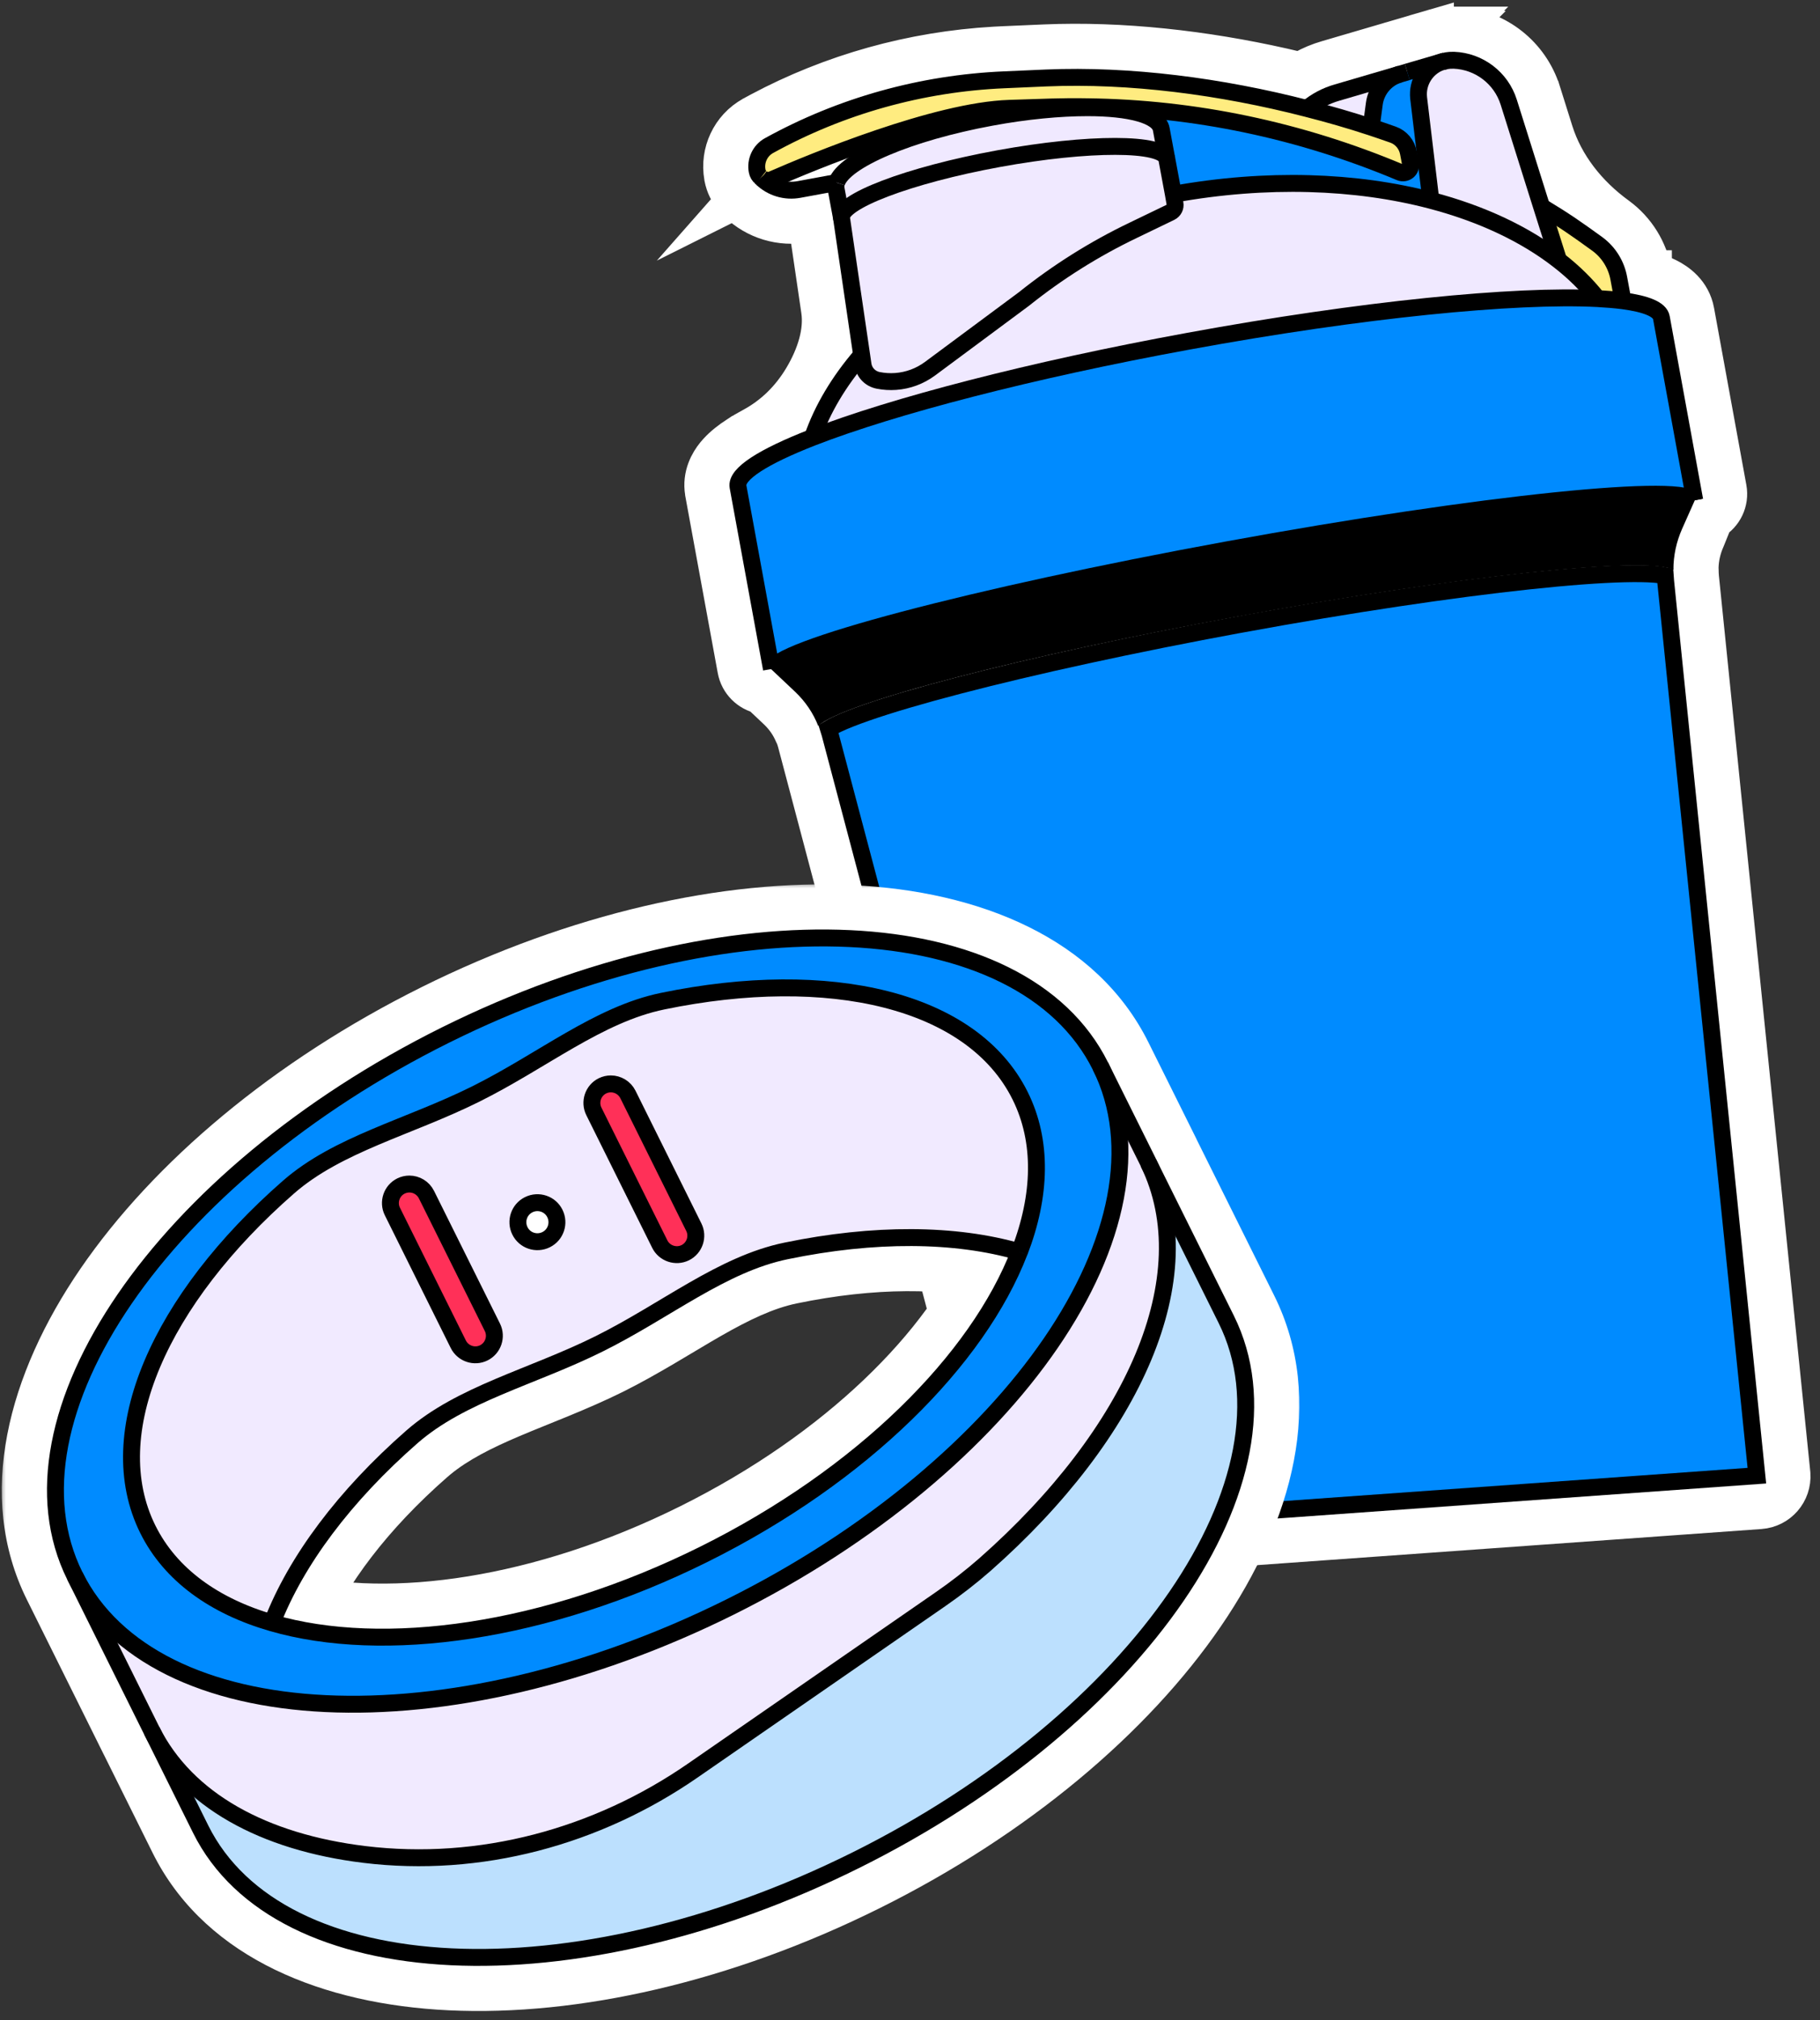 <svg width="155" height="172" viewBox="0 0 155 172" fill="none" xmlns="http://www.w3.org/2000/svg">
<rect x="0" y="0" width="155" height="172" fill="#333333" stroke="none"/>
<path d="M68.621 60.185L69.392 61.156C69.206 60.785 68.992 60.43 68.751 60.092C68.707 60.121 68.663 60.152 68.621 60.185ZM63.8 57.32C63.807 57.358 63.817 57.395 63.826 57.432C63.816 57.39 63.805 57.347 63.798 57.304L63.8 57.32ZM69.856 17.136C69.834 17.152 69.813 17.168 69.791 17.185C69.814 17.168 69.837 17.15 69.86 17.134L69.856 17.136ZM63.236 16.818L63.127 16.941L63.135 16.933L63.236 16.818ZM64.254 15.663L63.904 16.06L63.906 16.059L64.255 15.663L64.254 15.663ZM62.486 14.977C62.484 14.984 62.482 14.992 62.48 14.999C62.484 14.986 62.488 14.973 62.493 14.96L62.486 14.977ZM62.321 13.425C62.177 13.591 62.065 13.778 61.987 13.977C62.065 13.778 62.177 13.591 62.321 13.425ZM124.625 3.675C124.666 3.762 124.7 3.853 124.728 3.948C124.699 3.853 124.666 3.762 124.625 3.675ZM152.264 125.522C152.365 126.937 151.3 128.167 149.884 128.269L88.255 132.681C87.237 132.754 86.343 132.064 86.127 131.098L68.135 63.164L68.135 63.163C68.083 62.968 68.027 62.793 67.965 62.635C67.961 62.625 67.958 62.614 67.954 62.604C67.915 62.534 67.879 62.46 67.847 62.383C67.524 61.608 67.032 60.903 66.404 60.3L66.403 60.3L64.891 58.874C63.962 58.681 63.197 57.946 63.016 56.956L60.257 41.921L60.251 41.869C60.026 40.531 60.643 39.478 61.122 38.889L61.319 38.661C61.793 38.141 62.371 37.701 62.937 37.331L62.938 37.331C63.318 37.083 63.734 36.839 64.18 36.6C66.038 35.603 67.519 34.148 68.623 32.298C69.779 30.358 70.422 28.265 70.149 26.404L69.06 18.988L69.06 18.987C69.059 18.983 69.059 18.98 69.058 18.976L68.996 18.643L68.528 18.729L68.527 18.728C66.538 19.099 64.476 18.486 63.014 17.058L63.014 17.057L63.008 17.052L62.962 17.008L62.939 16.981L62.924 16.968L62.924 16.967C62.909 16.951 62.895 16.934 62.88 16.918C62.421 16.465 62.106 15.91 61.947 15.311L61.883 15.023C61.881 15.011 61.881 14.998 61.879 14.986C61.539 13.052 62.447 11.061 64.21 10.086L64.216 10.082L64.224 10.078L64.811 9.76L64.822 9.753C70.966 6.478 77.75 4.59 84.712 4.19L84.725 4.189L85.394 4.155L85.407 4.154L88.974 3.999L88.976 3.999C95.513 3.722 102.526 4.509 109.211 6.014L110.543 6.325L110.557 6.328C110.618 6.343 110.809 6.354 111.112 6.185C111.751 5.829 112.428 5.547 113.13 5.346L118.352 3.815C118.359 3.813 118.368 3.809 118.374 3.807C118.401 3.799 118.451 3.782 118.509 3.765C118.527 3.76 118.546 3.757 118.564 3.753L119.105 3.594L119.106 3.594L121.899 2.776L121.899 2.777L121.956 2.759L121.964 2.757L121.964 2.756L121.999 2.746L122.057 2.728L122.059 2.728L122.223 2.679L122.294 2.658L122.328 2.651L122.401 2.632C122.49 2.609 122.579 2.595 122.668 2.585C122.87 2.545 123.075 2.517 123.282 2.502L123.283 2.502C123.495 2.487 123.685 2.488 123.784 2.488L123.813 2.488L123.812 2.489L123.878 2.487L123.945 2.491L123.959 2.492L123.958 2.493C127.104 2.636 129.849 4.659 130.909 7.613L131.007 7.903L131.008 7.904L132.072 11.289C132.993 14.216 134.989 16.748 137.586 18.633L137.613 18.653C139.117 19.761 140.132 21.405 140.462 23.228L140.463 23.228C140.463 23.229 140.465 23.251 140.507 23.292C140.554 23.34 140.64 23.398 140.763 23.434C141.046 23.519 141.325 23.617 141.594 23.732L141.898 23.874C142.671 24.259 143.812 25.051 144.087 26.564L146.838 41.63C147.024 42.647 146.53 43.613 145.7 44.097L145.04 45.733L145.028 45.763L145.016 45.792C144.655 46.607 144.461 47.461 144.44 48.319C144.444 48.372 144.448 48.426 144.447 48.48C144.446 48.724 144.456 48.969 144.48 49.215L152.259 125.464L152.262 125.493L152.264 125.522Z" fill="white" stroke="white" stroke-width="3.841" stroke-miterlimit="10"/>
<path d="M69.201 37.25C65.014 38.885 62.651 40.363 62.854 41.458L65.699 56.969C65.576 55.243 82.857 50.669 104.453 46.713C126.163 42.731 144.025 40.902 144.33 42.607L141.49 27.053C141.365 26.353 140.205 25.886 138.218 25.619C137.578 25.54 136.848 25.476 136.052 25.432C129.037 25.075 115.974 26.353 101.22 29.061C87.751 31.526 76.034 34.6 69.201 37.25Z" fill="#008BFF"/>
<path d="M65.692 56.968C65.692 56.976 65.693 56.985 65.694 56.993L67.733 58.916C68.584 59.73 69.254 60.708 69.683 61.804C71.754 59.862 86.942 55.872 105.599 52.459C124.288 49.036 139.927 47.383 142.517 48.49C142.515 47.297 142.772 46.12 143.261 45.017L144.331 42.613C144.026 40.908 126.165 42.737 104.454 46.719C82.849 50.668 65.568 55.242 65.692 56.968Z" fill="black"/>
<path d="M65.487 12.412C64.725 12.833 64.321 13.713 64.482 14.569C64.524 14.8 64.638 14.992 64.814 15.129L64.859 15.176C65.114 15.358 65.469 15.416 65.784 15.277C69.181 13.791 79.712 9.425 85.962 9.228L89.549 9.113C90.565 9.082 91.59 9.075 92.609 9.094C101.717 9.201 110.745 11.107 119.225 14.67C119.706 14.869 120.22 14.474 120.125 13.955L119.95 13.034C119.823 12.309 119.322 11.711 118.637 11.468C118.021 11.253 117.405 11.039 116.781 10.833C114.996 10.244 113.165 9.716 111.296 9.241C104.004 7.36 96.216 6.341 89.089 6.643L85.522 6.798C78.487 7.102 71.634 9.019 65.487 12.412Z" fill="#FFEC80"/>
<path d="M138.313 48.856C136.218 48.908 133.458 49.115 130.184 49.466C123.636 50.166 115.072 51.433 105.74 53.142L105.74 53.141C96.425 54.858 87.983 56.709 81.616 58.372C78.432 59.203 75.776 59.985 73.795 60.676C72.804 61.022 71.992 61.341 71.372 61.629C71.027 61.789 70.76 61.931 70.56 62.053C70.607 62.198 70.65 62.344 70.688 62.49L88.572 130.013L149.623 125.642L141.854 49.485L141.82 49.01C141.592 48.965 141.292 48.923 140.91 48.895C140.231 48.843 139.361 48.83 138.313 48.856Z" fill="#008BFF" stroke="black" stroke-width="1.44"/>
<path d="M71.244 15.546C71.189 15.716 71.168 15.893 71.206 16.066L71.681 18.626C71.413 17.21 77.406 14.929 85.054 13.531C92.712 12.132 99.118 12.14 99.378 13.556L98.904 11.005C98.694 9.819 96.22 9.178 92.617 9.178C90.265 9.179 87.431 9.44 84.418 9.998C77.436 11.282 71.892 13.656 71.261 15.553L71.244 15.554L71.244 15.546Z" fill="#F0E9FF"/>
<path d="M99.929 16.546L99.372 13.549C99.112 12.133 92.706 12.125 85.048 13.524C77.4 14.922 71.407 17.203 71.675 18.619L73.383 30.241L73.498 31.025C73.597 31.71 74.11 32.241 74.787 32.376C75.278 32.474 75.789 32.504 76.278 32.469C77.332 32.394 78.34 32.021 79.204 31.384L87.203 25.448C90.075 23.148 93.188 21.191 96.502 19.602L99.687 18.064C99.969 17.927 100.123 17.625 100.068 17.328L99.929 16.546Z" fill="#F0E9FF"/>
<path d="M73.357 30.247C71.448 32.469 70.04 34.831 69.203 37.243C76.045 34.593 87.753 31.519 101.223 29.053C115.977 26.345 129.04 25.068 136.055 25.425C135.128 24.248 134.024 23.16 132.753 22.175C129.864 19.921 126.136 18.178 121.86 17.057C115.484 15.387 107.865 15.107 99.935 16.542L100.077 17.349C100.123 17.646 99.978 17.948 99.695 18.085L96.511 19.623C93.204 21.211 90.083 23.169 87.212 25.469L79.212 31.405C78.348 32.042 77.332 32.415 76.287 32.49C75.797 32.525 75.286 32.495 74.795 32.397C74.118 32.261 73.604 31.723 73.506 31.046L73.391 30.262L73.358 30.264L73.357 30.247Z" fill="#F0E9FF"/>
<path d="M92.614 9.093L92.611 9.168C96.215 9.169 98.688 9.809 98.898 10.995L99.373 13.547L99.929 16.544C107.867 15.1 115.486 15.388 121.853 17.059L120.813 8.359C120.658 7.002 121.455 5.785 122.639 5.309L119.844 6.118L119.239 6.294C118.062 6.629 117.2 7.633 117.044 8.837L116.778 10.833C117.402 11.039 118.017 11.245 118.634 11.467C119.318 11.71 119.819 12.3 119.947 13.033L120.121 13.955C120.217 14.474 119.703 14.869 119.222 14.67C110.759 11.105 101.73 9.191 92.614 9.093Z" fill="#008BFF"/>
<path d="M111.301 9.235L111.301 9.243C113.17 9.718 115.001 10.246 116.787 10.835L117.053 8.84C117.209 7.636 118.071 6.631 119.248 6.297L113.864 7.875C112.933 8.15 112.049 8.614 111.301 9.235Z" fill="#F0E9FF"/>
<path d="M122.647 5.309C121.462 5.777 120.666 7.002 120.822 8.359L121.861 17.059C126.137 18.18 129.873 19.914 132.755 22.177L131.31 17.617L128.503 8.693C127.855 6.637 125.985 5.212 123.826 5.124C123.71 5.124 123.601 5.124 123.485 5.132C123.311 5.144 123.146 5.173 122.991 5.217L122.721 5.295L122.647 5.309Z" fill="#F0E9FF"/>
<path d="M131.308 17.616L132.752 22.175C134.024 23.16 135.129 24.257 136.055 25.425C136.85 25.468 137.58 25.533 138.22 25.612L137.867 23.711C137.658 22.541 137.007 21.487 136.047 20.78C134.235 19.466 133.225 18.763 131.317 17.615L131.308 17.616Z" fill="#FFEC80"/>
<path d="M144.331 42.595L141.491 27.041C141.366 26.341 140.206 25.874 138.219 25.608C137.579 25.528 136.849 25.464 136.053 25.421C129.038 25.064 115.975 26.341 101.221 29.049C87.76 31.514 76.043 34.58 69.202 37.238C65.014 38.873 62.651 40.352 62.855 41.446L65.7 56.958" stroke="black" stroke-width="1.44" stroke-miterlimit="10"/>
<path d="M144.331 42.593C144.026 40.889 126.165 42.718 104.454 46.7C82.858 50.656 65.577 55.23 65.701 56.956C65.701 56.965 65.702 56.973 65.702 56.981" stroke="black" stroke-width="1.193" stroke-miterlimit="10"/>
<path d="M73.353 30.25C71.444 32.472 70.037 34.833 69.2 37.245" stroke="black" stroke-width="1.44" stroke-miterlimit="10"/>
<path d="M136.057 25.425C135.13 24.248 134.026 23.16 132.755 22.175C129.866 19.921 126.138 18.178 121.862 17.057C115.486 15.387 107.867 15.107 99.937 16.542C99.896 16.545 99.863 16.555 99.822 16.558" stroke="black" stroke-width="1.44" stroke-miterlimit="10"/>
<path d="M71.255 15.545C71.887 13.648 77.422 11.275 84.412 9.99C87.425 9.433 90.259 9.171 92.611 9.17C96.215 9.17 98.688 9.811 98.898 10.997L99.372 13.549" stroke="black" stroke-width="1.44" stroke-miterlimit="10"/>
<path d="M71.68 18.631L71.204 16.07C71.175 15.897 71.188 15.721 71.242 15.551" stroke="black" stroke-width="1.44" stroke-miterlimit="10"/>
<path d="M73.384 30.25L73.498 31.034C73.597 31.72 74.111 32.25 74.788 32.385C75.279 32.483 75.79 32.514 76.279 32.478C77.333 32.403 78.341 32.031 79.204 31.393L87.204 25.457C90.076 23.158 93.189 21.2 96.503 19.611L99.688 18.074C99.97 17.937 100.124 17.634 100.069 17.337L99.928 16.53L99.371 13.534C99.111 12.118 92.705 12.109 85.047 13.508C77.398 14.907 71.406 17.188 71.674 18.603L73.384 30.25Z" stroke="black" stroke-width="1.44" stroke-miterlimit="10"/>
<path d="M122.645 5.309C121.46 5.777 120.664 7.002 120.819 8.359L121.859 17.059" stroke="black" stroke-width="1.44" stroke-miterlimit="10"/>
<path d="M132.742 22.181L131.298 17.621L128.49 8.697C127.842 6.641 125.972 5.215 123.814 5.128C123.697 5.128 123.588 5.128 123.472 5.136C123.298 5.148 123.133 5.177 122.978 5.221C122.879 5.237 122.797 5.259 122.708 5.299" stroke="black" stroke-width="1.44" stroke-miterlimit="10"/>
<path d="M64.86 15.172C65.115 15.354 65.47 15.412 65.785 15.273C69.182 13.787 79.713 9.421 85.963 9.224L89.55 9.109C90.566 9.078 91.591 9.071 92.61 9.09C101.718 9.197 110.746 11.103 119.226 14.666C119.707 14.866 120.221 14.47 120.126 13.951L119.951 13.03C119.824 12.305 119.323 11.707 118.638 11.464C118.022 11.249 117.406 11.035 116.782 10.829C114.997 10.24 113.166 9.712 111.297 9.237C104.005 7.357 96.217 6.338 89.09 6.639L85.522 6.795C78.487 7.098 71.634 9.007 65.488 12.4C64.725 12.821 64.321 13.701 64.483 14.557C64.524 14.787 64.638 14.98 64.815 15.117" stroke="black" stroke-width="1.44" stroke-miterlimit="10"/>
<path d="M138.22 25.612L137.867 23.711C137.658 22.541 137.007 21.487 136.047 20.78C134.235 19.466 133.225 18.763 131.317 17.615" stroke="black" stroke-width="1.44" stroke-miterlimit="10"/>
<path d="M119.237 6.305C118.06 6.639 117.198 7.644 117.042 8.847L116.776 10.843" stroke="black" stroke-width="1.44" stroke-miterlimit="10"/>
<path d="M123.067 5.188L122.977 5.211L122.716 5.288L122.642 5.31L119.848 6.127" stroke="black" stroke-width="1.44" stroke-miterlimit="10"/>
<path d="M119.851 6.129L119.246 6.306L113.862 7.884C112.93 8.151 112.054 8.614 111.307 9.243" stroke="black" stroke-width="1.44" stroke-miterlimit="10"/>
<path d="M64.815 15.12L64.86 15.167C65.703 15.991 66.897 16.348 68.049 16.132L71.243 15.544L71.251 15.544" stroke="black" stroke-width="1.44" stroke-miterlimit="10"/>
<mask id="path-28-outside-1_338_29690" maskUnits="userSpaceOnUse" x="0" y="75.141" width="111" height="97" fill="black">
<rect fill="white" y="75.141" width="111" height="97"/>
<path d="M37.627 87.48C49.776 81.445 62.17 78.709 72.407 79.196C82.617 79.682 90.856 83.395 94.367 90.46L94.368 90.462L98.413 98.597L98.425 98.623L98.471 98.724L105.077 112.014C108.588 119.079 106.573 127.889 100.794 136.321C94.999 144.775 85.333 153.001 73.184 159.039C61.036 165.076 48.642 167.813 38.405 167.327C28.355 166.849 20.214 163.244 16.613 156.392L16.445 156.063L12.293 147.704C12.287 147.693 12.282 147.682 12.276 147.671V147.67L12.261 147.642L12.254 147.629L12.248 147.618L5.746 134.527C5.742 134.519 5.738 134.512 5.734 134.504C2.223 127.439 4.239 118.629 10.017 110.198C15.812 101.744 25.478 93.517 37.627 87.48ZM85.845 107.071C80.637 105.735 74.14 105.755 67.094 107.212H67.093C64.48 107.751 62.004 108.974 59.431 110.45C56.889 111.907 54.209 113.64 51.334 115.069C48.459 116.497 45.46 117.587 42.764 118.732C40.204 119.819 37.872 120.972 35.935 122.559L35.554 122.882C30.162 127.603 26.227 132.756 24.143 137.695C33.363 140.06 46.603 138.168 59.641 131.686C72.658 125.214 82.149 115.832 85.845 107.071Z"/>
</mask>
<path d="M37.627 87.48C49.776 81.445 62.17 78.709 72.407 79.196C82.617 79.682 90.856 83.395 94.367 90.46L94.368 90.462L98.413 98.597L98.425 98.623L98.471 98.724L105.077 112.014C108.588 119.079 106.573 127.889 100.794 136.321C94.999 144.775 85.333 153.001 73.184 159.039C61.036 165.076 48.642 167.813 38.405 167.327C28.355 166.849 20.214 163.244 16.613 156.392L16.445 156.063L12.293 147.704C12.287 147.693 12.282 147.682 12.276 147.671V147.67L12.261 147.642L12.254 147.629L12.248 147.618L5.746 134.527C5.742 134.519 5.738 134.512 5.734 134.504C2.223 127.439 4.239 118.629 10.017 110.198C15.812 101.744 25.478 93.517 37.627 87.48ZM85.845 107.071C80.637 105.735 74.14 105.755 67.094 107.212H67.093C64.48 107.751 62.004 108.974 59.431 110.45C56.889 111.907 54.209 113.64 51.334 115.069C48.459 116.497 45.46 117.587 42.764 118.732C40.204 119.819 37.872 120.972 35.935 122.559L35.554 122.882C30.162 127.603 26.227 132.756 24.143 137.695C33.363 140.06 46.603 138.168 59.641 131.686C72.658 125.214 82.149 115.832 85.845 107.071Z" fill="white"/>
<path d="M37.627 87.48L35.918 84.04L35.918 84.041L37.627 87.48ZM72.407 79.196L72.59 75.359L72.59 75.359L72.407 79.196ZM94.367 90.46L90.928 92.17L90.932 92.178L94.367 90.46ZM94.368 90.462L97.807 88.752L97.803 88.745L94.368 90.462ZM98.413 98.597L101.9 96.988L101.877 96.937L101.852 96.887L98.413 98.597ZM98.425 98.623L101.925 97.041L101.918 97.027L101.912 97.013L98.425 98.623ZM98.471 98.724L94.971 100.306L95 100.37L95.031 100.434L98.471 98.724ZM105.077 112.014L108.516 110.305L108.516 110.305L105.077 112.014ZM100.794 136.321L103.962 138.492L103.962 138.492L100.794 136.321ZM73.184 159.039L74.894 162.478L74.894 162.478L73.184 159.039ZM38.405 167.327L38.223 171.163L38.223 171.163L38.405 167.327ZM16.613 156.392L13.192 158.138L13.203 158.159L13.213 158.179L16.613 156.392ZM16.445 156.063L13.005 157.772L13.015 157.79L13.024 157.809L16.445 156.063ZM12.293 147.704L15.732 145.995L15.727 145.985L15.723 145.975L12.293 147.704ZM12.276 147.671H8.436V148.58L8.843 149.393L12.276 147.671ZM12.276 147.67H16.117V146.681L15.639 145.815L12.276 147.67ZM12.261 147.642L8.879 149.463L8.888 149.48L8.898 149.497L12.261 147.642ZM12.254 147.629L8.819 149.347L8.845 149.399L8.872 149.45L12.254 147.629ZM12.248 147.618L8.808 149.326L8.813 149.335L12.248 147.618ZM5.746 134.527L9.186 132.818L9.183 132.812L5.746 134.527ZM5.734 134.504L2.295 136.214L2.295 136.214L5.734 134.504ZM10.017 110.198L6.849 108.026L6.849 108.026L10.017 110.198ZM85.845 107.071L89.383 108.563L91.115 104.458L86.799 103.351L85.845 107.071ZM67.094 107.212V111.053H67.487L67.871 110.973L67.094 107.212ZM67.093 107.212V103.372H66.701L66.318 103.451L67.093 107.212ZM59.431 110.45L57.52 107.118L57.52 107.118L59.431 110.45ZM51.334 115.069L53.043 118.508L53.043 118.508L51.334 115.069ZM42.764 118.732L41.262 115.197L41.262 115.197L42.764 118.732ZM35.935 122.559L33.502 119.588L33.477 119.608L33.454 119.628L35.935 122.559ZM35.554 122.882L33.072 119.951L33.048 119.972L33.023 119.993L35.554 122.882ZM24.143 137.695L20.605 136.202L18.872 140.308L23.189 141.415L24.143 137.695ZM59.641 131.686L61.35 135.125L59.641 131.686ZM37.627 87.48L39.336 90.92C51.01 85.12 62.756 82.582 72.225 83.032L72.407 79.196L72.59 75.359C61.584 74.836 48.541 77.77 35.918 84.04L37.627 87.48ZM72.407 79.196L72.225 83.032C81.813 83.488 88.316 86.915 90.928 92.17L94.367 90.46L97.806 88.751C93.395 79.875 83.421 75.875 72.59 75.359L72.407 79.196ZM94.367 90.46L90.932 92.178L90.933 92.18L94.368 90.462L97.803 88.745L97.802 88.743L94.367 90.46ZM94.368 90.462L90.929 92.172L94.974 100.307L98.413 98.597L101.852 96.887L97.807 88.752L94.368 90.462ZM98.413 98.597L94.926 100.207L94.938 100.232L98.425 98.623L101.912 97.013L101.9 96.988L98.413 98.597ZM98.425 98.623L94.925 100.204L94.971 100.306L98.471 98.724L101.97 97.142L101.925 97.041L98.425 98.623ZM98.471 98.724L95.031 100.434L101.638 113.724L105.077 112.014L108.516 110.305L101.91 97.014L98.471 98.724ZM105.077 112.014L101.638 113.723C104.249 118.978 103.053 126.231 97.626 134.149L100.794 136.321L103.962 138.492C110.092 129.547 112.927 119.181 108.516 110.305L105.077 112.014ZM100.794 136.321L97.626 134.149C92.267 141.968 83.15 149.797 71.475 155.599L73.184 159.039L74.894 162.478C87.516 156.205 97.732 147.581 103.962 138.492L100.794 136.321ZM73.184 159.039L71.475 155.599C59.801 161.401 48.055 163.94 38.587 163.49L38.405 167.327L38.223 171.163C49.229 171.686 62.271 168.751 74.894 162.478L73.184 159.039ZM38.405 167.327L38.587 163.49C29.153 163.042 22.697 159.713 20.013 154.605L16.613 156.392L13.213 158.179C17.731 166.775 27.557 170.656 38.223 171.163L38.405 167.327ZM16.613 156.392L20.034 154.646L19.866 154.317L16.445 156.063L13.024 157.809L13.192 158.138L16.613 156.392ZM16.445 156.063L19.885 154.354L15.732 145.995L12.293 147.704L8.853 149.412L13.005 157.772L16.445 156.063ZM12.293 147.704L15.723 145.975C15.713 145.956 15.705 145.941 15.7 145.931C15.697 145.926 15.695 145.921 15.694 145.918C15.692 145.916 15.691 145.913 15.69 145.912C15.689 145.909 15.691 145.913 15.693 145.918C15.696 145.924 15.702 145.935 15.71 145.95L12.276 147.671L8.843 149.393C8.853 149.413 8.861 149.429 8.867 149.441C8.873 149.451 8.878 149.46 8.879 149.463C8.881 149.467 8.879 149.464 8.878 149.46C8.875 149.456 8.87 149.446 8.863 149.432L12.293 147.704ZM12.276 147.671H16.117V147.67H12.276H8.436V147.671H12.276ZM12.276 147.67L15.639 145.815L15.623 145.787L12.261 147.642L8.898 149.497L8.913 149.526L12.276 147.67ZM12.261 147.642L15.642 145.821L15.635 145.809L12.254 147.629L8.872 149.45L8.879 149.463L12.261 147.642ZM12.254 147.629L15.689 145.912L15.683 145.9L12.248 147.618L8.813 149.335L8.819 149.347L12.254 147.629ZM12.248 147.618L15.688 145.909L9.186 132.818L5.746 134.527L2.306 136.235L8.808 149.326L12.248 147.618ZM5.746 134.527L9.183 132.812C9.166 132.779 9.152 132.752 9.143 132.735C9.139 132.727 9.135 132.72 9.133 132.715C9.13 132.711 9.128 132.707 9.128 132.707C9.128 132.706 9.129 132.708 9.13 132.711C9.132 132.714 9.135 132.72 9.139 132.727C9.146 132.741 9.159 132.765 9.174 132.795L5.734 134.504L2.295 136.214C2.312 136.248 2.326 136.276 2.336 136.293C2.34 136.302 2.344 136.31 2.347 136.315C2.349 136.32 2.352 136.324 2.352 136.324C2.353 136.326 2.352 136.324 2.351 136.322C2.349 136.319 2.346 136.314 2.343 136.307C2.336 136.294 2.324 136.271 2.309 136.241L5.746 134.527ZM5.734 134.504L9.174 132.795C6.562 127.541 7.758 120.287 13.185 112.369L10.017 110.198L6.849 108.026C0.719 116.971 -2.116 127.338 2.295 136.214L5.734 134.504ZM10.017 110.198L13.185 112.369C18.544 104.55 27.661 96.721 39.336 90.919L37.627 87.48L35.918 84.041C23.295 90.314 13.079 98.938 6.849 108.026L10.017 110.198ZM85.845 107.071L86.799 103.351C80.882 101.833 73.77 101.91 66.316 103.451L67.094 107.212L67.871 110.973C74.509 109.601 80.392 109.637 84.89 110.791L85.845 107.071ZM67.094 107.212V103.372H67.093V107.212V111.053H67.094V107.212ZM67.093 107.212L66.318 103.451C63.083 104.117 60.171 105.597 57.52 107.118L59.431 110.45L61.341 113.781C63.836 112.351 65.877 111.384 67.868 110.974L67.093 107.212ZM59.431 110.45L57.52 107.118C54.73 108.718 52.374 110.263 49.625 111.629L51.334 115.069L53.043 118.508C56.044 117.017 59.049 115.096 61.341 113.781L59.431 110.45ZM51.334 115.069L49.625 111.629C46.875 112.995 44.222 113.94 41.262 115.197L42.764 118.732L44.265 122.267C46.697 121.234 50.042 119.999 53.043 118.508L51.334 115.069ZM42.764 118.732L41.262 115.197C38.62 116.319 35.875 117.643 33.502 119.588L35.935 122.559L38.369 125.53C39.869 124.301 41.788 123.319 44.265 122.267L42.764 118.732ZM35.935 122.559L33.454 119.628L33.072 119.951L35.554 122.882L38.035 125.814L38.417 125.49L35.935 122.559ZM35.554 122.882L33.023 119.993C27.32 124.987 22.972 130.592 20.605 136.202L24.143 137.695L27.682 139.188C29.483 134.92 33.004 130.22 38.084 125.772L35.554 122.882ZM24.143 137.695L23.189 141.415C33.574 144.079 47.779 141.872 61.35 135.125L59.641 131.686L57.931 128.247C45.427 134.464 33.152 136.041 25.098 133.975L24.143 137.695ZM59.641 131.686L61.35 135.125C74.9 128.388 85.222 118.43 89.383 108.563L85.845 107.071L82.306 105.578C79.076 113.235 70.417 122.039 57.931 128.247L59.641 131.686Z" fill="white" mask="url(#path-28-outside-1_338_29690)"/>
<path d="M104.429 112.33C111.114 125.782 96.981 146.403 72.861 158.389C48.741 170.376 23.772 169.19 17.087 155.739L12.92 147.349C15.906 153.307 22.495 156.848 31.011 157.891C40.881 159.096 50.837 156.4 59.013 150.742L80.116 136.146C81.423 135.24 82.685 134.263 83.881 133.215C96.554 122.038 102.531 108.692 97.81 99.016L104.429 112.33Z" fill="#BCE0FE"/>
<path d="M97.814 99.018C102.535 108.695 96.557 122.04 83.884 133.218C82.688 134.266 81.427 135.243 80.119 136.148L59.016 150.745C50.841 156.403 40.884 159.099 31.015 157.893C22.498 156.85 15.91 153.309 12.923 147.352L12.893 147.296L6.381 134.185C13.066 147.636 38.035 148.827 62.155 136.84C86.275 124.854 100.408 104.233 93.723 90.781L97.768 98.916L97.814 99.018Z" fill="#F1EAFF"/>
<path d="M93.721 90.779C100.406 104.231 86.273 124.852 62.153 136.838C38.033 148.825 13.064 147.634 6.379 134.182C-0.306 120.731 13.827 100.11 37.947 88.123C62.066 76.142 87.036 77.327 93.721 90.779ZM86.822 106.587C88.669 101.799 88.812 97.185 86.878 93.293C82.798 85.091 70.614 82.313 56.429 85.244C50.971 86.368 46.199 90.326 40.495 93.16C34.792 95.994 28.759 97.409 24.561 101.082C13.664 110.616 8.515 122.008 12.59 130.214C14.519 134.091 18.258 136.757 23.167 138.176C32.64 140.924 46.453 139.046 59.96 132.331C73.447 125.625 83.271 115.78 86.817 106.587H86.822Z" fill="#008BFF"/>
<path d="M86.878 93.291C88.812 97.183 88.669 101.798 86.823 106.586H86.817C81.343 104.998 74.424 104.957 66.945 106.504C61.487 107.629 56.715 111.587 51.011 114.421C45.308 117.254 39.275 118.669 35.077 122.337C29.354 127.349 25.213 132.874 23.168 138.175C18.258 136.756 14.519 134.09 12.591 130.213C8.515 122.006 13.664 110.615 24.561 101.081C28.759 97.407 34.792 95.993 40.495 93.159C46.199 90.325 50.971 86.367 56.43 85.243C70.614 82.312 82.798 85.09 86.878 93.291ZM58.363 106.657C59.162 106.26 59.487 105.283 59.09 104.484L53.479 93.184C53.194 92.615 52.619 92.284 52.024 92.284C51.78 92.284 51.535 92.34 51.306 92.452C50.508 92.849 50.182 93.826 50.579 94.624L56.191 105.924C56.587 106.723 57.564 107.049 58.363 106.657ZM46.509 105.548C47.333 105.141 47.664 104.143 47.257 103.319C46.85 102.495 45.853 102.164 45.029 102.571C44.204 102.978 43.874 103.976 44.281 104.8C44.688 105.624 45.685 105.955 46.509 105.548ZM41.203 115.184C42.001 114.787 42.332 113.81 41.935 113.011L36.319 101.712C36.034 101.142 35.459 100.811 34.864 100.811C34.62 100.811 34.375 100.867 34.146 100.979C33.348 101.376 33.022 102.353 33.419 103.151L39.03 114.451C39.427 115.25 40.404 115.581 41.203 115.184Z" fill="#F1EAFF"/>
<path d="M59.089 104.486C59.486 105.284 59.16 106.261 58.361 106.658C57.562 107.05 56.586 106.724 56.189 105.925L50.577 94.626C50.18 93.827 50.506 92.85 51.305 92.453C51.534 92.341 51.778 92.285 52.022 92.285C52.617 92.285 53.192 92.616 53.477 93.186L59.089 104.486Z" fill="#FF3058"/>
<path d="M47.257 103.32C47.664 104.144 47.333 105.142 46.509 105.549C45.684 105.956 44.687 105.625 44.28 104.801C43.873 103.977 44.204 102.979 45.028 102.572C45.852 102.165 46.85 102.496 47.257 103.32Z" fill="white"/>
<path d="M41.936 113.013C42.332 113.812 42.002 114.788 41.203 115.185C40.404 115.582 39.427 115.251 39.031 114.453L33.419 103.153C33.022 102.354 33.348 101.377 34.147 100.98C34.376 100.868 34.62 100.812 34.864 100.812C35.459 100.812 36.034 101.143 36.319 101.713L41.936 113.013Z" fill="#FF3058"/>
<path d="M41.203 115.185C40.404 115.582 39.427 115.251 39.031 114.453L33.419 103.153C33.022 102.354 33.348 101.377 34.147 100.98C34.376 100.868 34.62 100.812 34.864 100.812C35.459 100.812 36.034 101.143 36.319 101.713L41.936 113.013C42.332 113.812 42.002 114.788 41.203 115.185Z" stroke="black" stroke-width="1.44" stroke-miterlimit="10"/>
<path d="M58.361 106.658C57.562 107.05 56.586 106.724 56.189 105.925L50.577 94.626C50.18 93.827 50.506 92.85 51.305 92.453C51.534 92.341 51.778 92.285 52.022 92.285C52.617 92.285 53.192 92.616 53.477 93.186L59.089 104.486C59.486 105.284 59.16 106.261 58.361 106.658Z" stroke="black" stroke-width="1.44" stroke-miterlimit="10"/>
<path d="M86.817 106.586C83.271 115.779 73.447 125.624 59.96 132.329C46.453 139.045 32.64 140.923 23.168 138.175C18.258 136.756 14.519 134.09 12.591 130.213C8.515 122.006 13.664 110.615 24.561 101.081C28.759 97.407 34.792 95.993 40.495 93.159C46.199 90.325 50.971 86.367 56.43 85.243C70.614 82.312 82.798 85.09 86.878 93.291C88.812 97.183 88.669 101.798 86.823 106.586" stroke="black" stroke-width="1.44" stroke-miterlimit="10"/>
<path d="M23.17 138.177C25.215 132.876 29.356 127.35 35.08 122.339C39.277 118.671 45.311 117.256 51.014 114.423C56.717 111.589 61.489 107.63 66.948 106.506C74.427 104.959 81.346 105 86.82 106.588H86.825" stroke="black" stroke-width="1.44" stroke-miterlimit="10"/>
<path d="M93.721 90.779C100.406 104.231 86.273 124.852 62.153 136.838C38.033 148.825 13.064 147.634 6.379 134.182C-0.306 120.731 13.827 100.11 37.947 88.123C62.066 76.142 87.036 77.327 93.721 90.779Z" stroke="black" stroke-width="1.44" stroke-miterlimit="10"/>
<path d="M12.92 147.349C15.906 153.307 22.495 156.848 31.011 157.891C40.881 159.096 50.837 156.4 59.013 150.742L80.116 136.146C81.423 135.24 82.685 134.263 83.881 133.215C96.554 122.038 102.531 108.692 97.81 99.016" stroke="black" stroke-width="1.44" stroke-miterlimit="10"/>
<path d="M93.723 90.781L97.768 98.916L97.814 99.018L104.433 112.333C111.117 125.785 96.984 146.405 72.865 158.392C48.745 170.379 23.775 169.193 17.09 155.741L12.923 147.352L12.893 147.296L6.381 134.185" stroke="black" stroke-width="1.44" stroke-miterlimit="10"/>
<path d="M47.257 103.32C47.664 104.144 47.333 105.142 46.509 105.549C45.684 105.956 44.687 105.625 44.28 104.801C43.873 103.977 44.204 102.979 45.028 102.572C45.852 102.165 46.85 102.496 47.257 103.32Z" stroke="black" stroke-width="1.44" stroke-miterlimit="10"/>
</svg>

